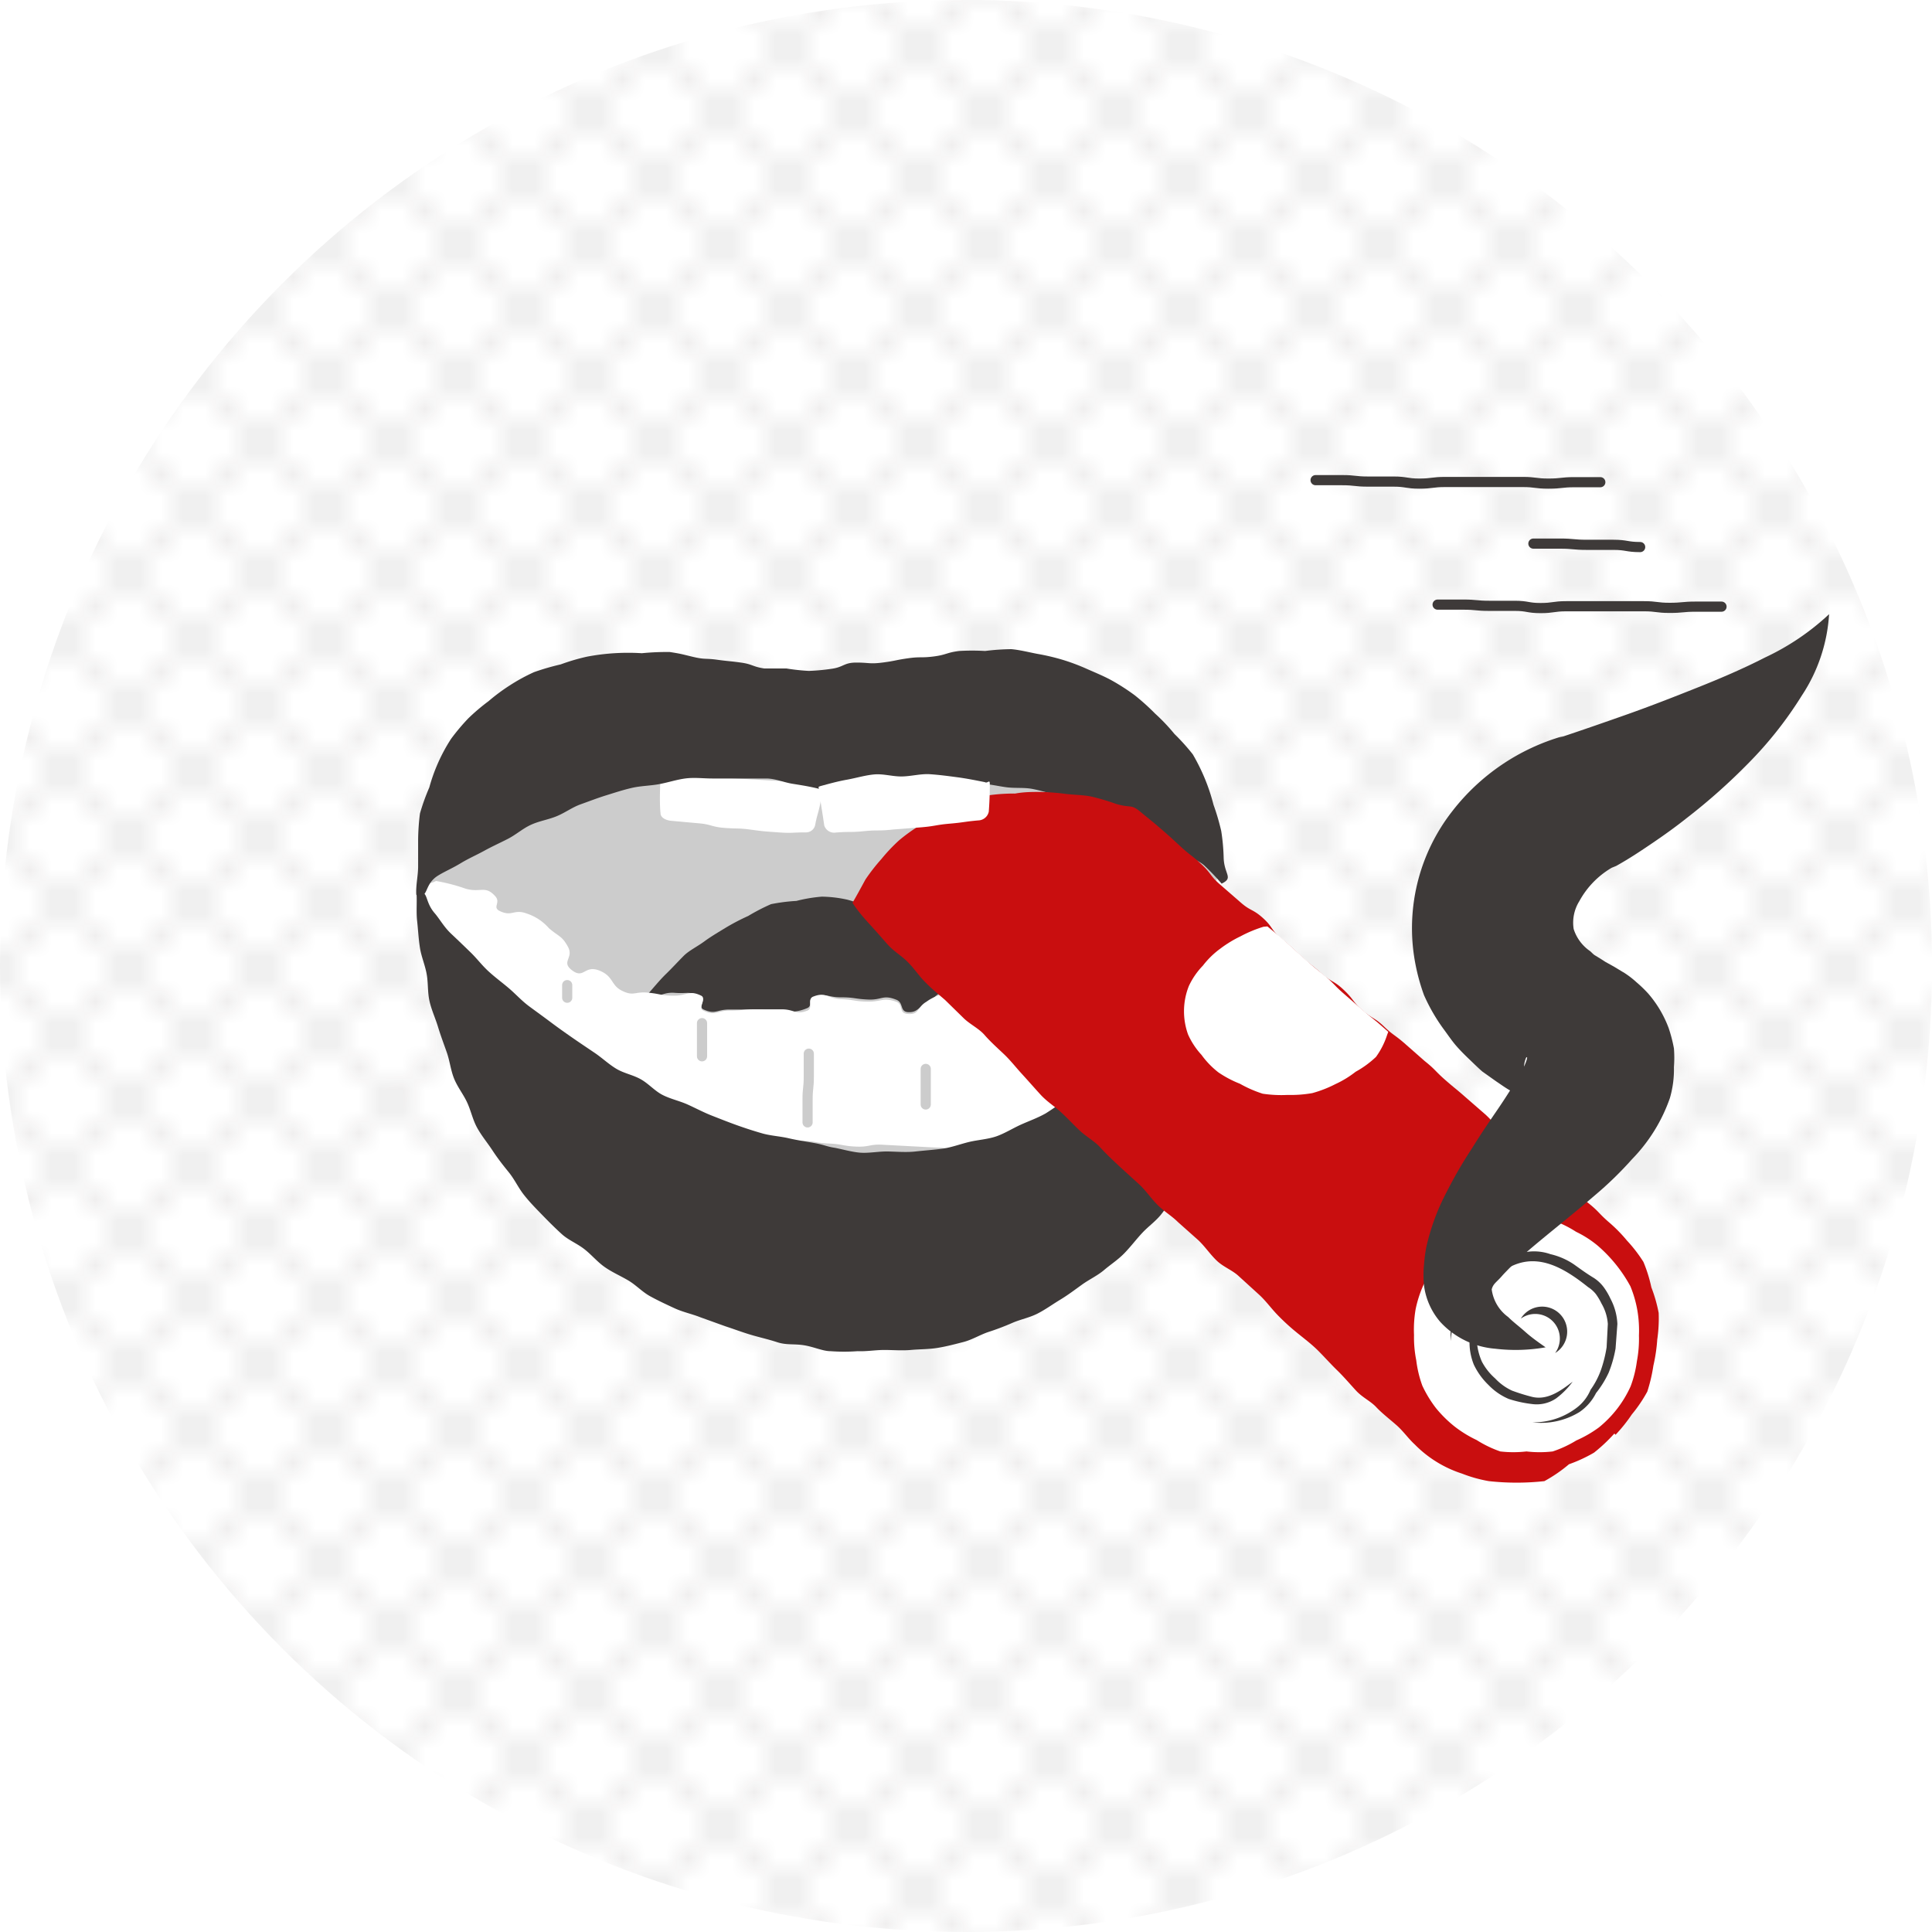 <svg xmlns="http://www.w3.org/2000/svg" viewBox="0 0 95 95"><defs><style>.cls-1,.cls-12,.cls-2,.cls-6{fill:none}.cls-2{stroke:#231f20;stroke-linecap:square;stroke-linejoin:bevel;stroke-width:.3px}.cls-6{stroke:#3e3a39}.cls-12,.cls-6{stroke-linecap:round;stroke-miterlimit:10;stroke-width:.5px}.cls-8{fill:#3e3a39}.cls-9{fill:#fff}.cls-12{stroke:#ccc}</style><pattern id="Diamond" width="72" height="72" data-name="Diamond" patternTransform="rotate(90 134.86 107.97) scale(1.08)" patternUnits="userSpaceOnUse" viewBox="0 0 72 72"><path d="M0 0H72V72H0z" class="cls-1"/><path d="M72 72L144 144M144 72L72 144M138 72L69 141M132 72L68.99 135.01M126 72L68.99 129.01M120 72L68.99 123.01M114 72L68.98 117.02M108 72L68.98 111.02M102 72L68.98 105.03M96 72L68.97 99.03M90 72L68.97 93.03M84 72L68.96 87.04M78 72L68.96 81.04M72 72L68.96 75.04M0 72L72 144M6 72L75 141M12 72L75 135.01M18 72L75.01 129.01M24 72L75.01 123.01M30 72L75.02 117.02M36 72L75.02 111.02M42 72L75.02 105.03M48 72L75.03 99.03M54 72L75.03 93.03M60 72L75.03 87.04M66 72L75.04 81.04M72 72L75.04 75.04M72 72L0 144M66 72L-3 141M60 72L-3.01 135.01M54 72L-3.01 129.01M48 72L-3.01 123.01M42 72L-3.02 117.02M36 72L-3.02 111.02M30 72L-3.02 105.03M24 72L-3.03 99.03M18 72L-3.03 93.03M12 72L-3.04 87.04M6 72L-3.04 81.04M0 72L-3.04 75.04M-72 72L0 144M-66 72L3 141M-60 72L3 135.01M-54 72L3.01 129.01M-48 72L3.01 123.01M-42 72L3.02 117.02M-36 72L3.02 111.02M-30 72L3.02 105.03M-24 72L3.03 99.03M-18 72L3.03 93.03M-12 72L3.03 87.04M-6 72L3.04 81.04M0 72L3.04 75.04M0 72L-72 144M72 0L144 72M69 3L138 72M68.99 9L132 72M68.99 14.99L126 72M68.99 20.99L120 72M68.98 26.98L114 72M68.98 32.98L108 72M68.98 38.98L102 72M68.97 44.97L96 72M68.97 50.97L90 72M68.96 56.96L84 72M68.96 62.96L78 72M68.96 68.96L72 72M144 0L72 72M138 0L69 69M132 0L68.99 63.01M126 0L68.99 57.01M120 0L68.99 51.01M114 0L68.98 45.02M108 0L68.98 39.02M102 0L68.98 33.03M96 0L68.97 27.03M90 0L68.97 21.03M84 0L68.96 15.04M78 0L68.96 9.04M72 0L68.96 3.04M0 0L72 72M-3 3L66 72M-3.01 9L60 72M-3.01 14.99L54 72M-3.01 20.99L48 72M-3.02 26.98L42 72M-3.02 32.98L36 72M-3.02 38.98L30 72M-3.03 44.97L24 72M-3.03 50.97L18 72M-3.04 56.96L12 72M-3.04 62.96L6 72M-3.04 68.96L0 72M6 0L75 69M12 0L75 63.01M18 0L75.01 57.01M24 0L75.01 51.01M30 0L75.02 45.02M36 0L75.02 39.02M42 0L75.02 33.03M48 0L75.03 27.03M54 0L75.03 21.03M60 0L75.03 15.04M66 0L75.04 9.04M72 0L75.04 3.04M72 0L0 72M66 0L-3 69M60 0L-3.01 63.01M54 0L-3.01 57.01M48 0L-3.01 51.01M42 0L-3.02 45.02M36 0L-3.02 39.02M30 0L-3.02 33.03M24 0L-3.03 27.03M18 0L-3.03 21.03M12 0L-3.04 15.04M6 0L-3.04 9.04M0 0L-3.04 3.04M75 3L6 72M75 9L12 72M75.01 14.99L18 72M75.01 20.99L24 72M75.02 26.98L30 72M75.02 32.98L36 72M75.02 38.98L42 72M75.03 44.97L48 72M75.03 50.97L54 72M75.03 56.96L60 72M75.04 62.96L66 72M75.04 68.96L72 72M-72 0L0 72M-66 0L3 69M-60 0L3 63.01M-54 0L3.01 57.01M-48 0L3.01 51.01M-42 0L3.02 45.02M-36 0L3.02 39.02M-30 0L3.02 33.03M-24 0L3.03 27.03M-18 0L3.03 21.03M-12 0L3.03 15.04M-6 0L3.04 9.04M0 0L3.04 3.04M0 0L-72 72M3 3L-66 72M3 9L-60 72M3.01 14.99L-54 72M3.01 20.99L-48 72M3.02 26.98L-42 72M3.02 32.98L-36 72M3.02 38.98L-30 72M3.03 44.97L-24 72M3.03 50.97L-18 72M3.03 56.96L-12 72M3.04 62.96L-6 72M3.04 68.96L0 72M72-72L144 0M69-69L138 0M68.99-63L132 0M68.99-57.01L126 0M68.99-51.01L120 0M68.98-45.02L114 0M68.98-39.02L108 0M68.98-33.02L102 0M68.97-27.03L96 0M68.97-21.03L90 0M68.96-15.04L84 0M68.96-9.04L78 0M68.96-3.04L72 0M144-72L72 0M0-72L72 0M-3-69L66 0M-3.01-63L60 0M-3.01-57.01L54 0M-3.01-51.01L48 0M-3.02-45.02L42 0M-3.02-39.02L36 0M-3.02-33.02L30 0M-3.03-27.03L24 0M-3.03-21.03L18 0M-3.04-15.04L12 0M-3.04-9.04L6 0M-3.04-3.04L0 0M72-72L0 0M75-69L6 0M75-63L12 0M75.01-57.01L18 0M75.01-51.01L24 0M75.02-45.02L30 0M75.02-39.02L36 0M75.02-33.02L42 0M75.03-27.03L48 0M75.03-21.03L54 0M75.03-15.04L60 0M75.04-9.04L66 0M75.04-3.04L72 0M-72-72L0 0M0-72L-72 0M3-69L-66 0M3-63L-60 0M3.01-57.01L-54 0M3.01-51.01L-48 0M3.02-45.02L-42 0M3.02-39.02L-36 0M3.02-33.02L-30 0M3.03-27.03L-24 0M3.03-21.03L-18 0M3.03-15.04L-12 0M3.04-9.04L-6 0M3.04-3.04L0 0" class="cls-2"/></pattern><clipPath id="clip-path"><path d="M41.81,44.32a3.47,3.47,0,0,0,.84,1.08c.26.27.62.54,1,.89s.63.56,1,.9.54.65.88,1,.68.52,1,.84.6.62.93.93.62.6.94.91l.94.93c.31.29.72.5,1.05.81s.5.74.82,1,.68.55,1,.86l1,.89c.32.3.6.64.93.94s.69.54,1,.84.68.56,1,.86.55.7.87,1,.74.5,1.06.8.58.67.9,1l1,.92c.32.31.69.56,1,.86s.67.57,1,.87.59.66.91,1,.7.55,1,.85.59.67.91,1,.72.52,1,.82.59.67.91,1,.69.56,1,.86l1,.89c.33.31.56.7.87,1a7,7,0,0,0,1.12.78,7.37,7.37,0,0,0,1.22.62,7.5,7.5,0,0,0,1.32.33,9,9,0,0,0,1.35.19,7.85,7.85,0,0,0,1.35-.26,7.79,7.79,0,0,0,1.34-.28,6.3,6.3,0,0,0,2.29-1.51l-.12-.12a8.8,8.8,0,0,0,.89-1,7.14,7.14,0,0,0,.7-1.11,7.87,7.87,0,0,0,.39-1.25,7.13,7.13,0,0,0,.11-1.3,5,5,0,0,0-.26-2.57,7.41,7.41,0,0,0-.5-1.2A7.64,7.64,0,0,0,79.94,61a7.2,7.2,0,0,0-.8-1c-.5-.44-.48-.46-1-.89s-.61-.31-1.11-.74-.44-.5-.94-.93-.44-.51-.93-.94l-1-.87c-.5-.43-.56-.37-1.06-.8s-.45-.5-1-.93-.58-.34-1.08-.77-.44-.51-.94-.94-.55-.37-1.05-.8-.51-.42-1-.86-.51-.41-1-.84l-1-.87c-.5-.44-.45-.49-1-.93s-.52-.42-1-.85-.49-.46-1-.9-.52-.41-1-.84-.48-.46-1-.89-.55-.39-1-.82-.48-.46-1-.9-.51-.43-1-.86l-1-.88c-.51-.44-.4-.57-.94-1s-.46-.19-1.2-.41c-.35-.11-.78-.13-1.24-.23a12.39,12.39,0,0,0-1.23-.29c-.4,0-.82,0-1.26,0a10.71,10.71,0,0,0-1.25.07,10.85,10.85,0,0,0-1.27,0,9.89,9.89,0,0,0-1.21.38,8.68,8.68,0,0,0-2.27,1.09,12.55,12.55,0,0,0-.9.89,10.43,10.43,0,0,0-1,.82,11.2,11.2,0,0,0-.87.93C42.26,43.58,42,44,41.81,44.32Z" class="cls-1"/></clipPath></defs><g style="isolation:isolate"><circle cx="47.5" cy="47.5" r="47.5" fill="url(#Diamond)" opacity=".18"/><path d="M70.69 29.73c.63 0 .63 0 1.27 0s.63.06 1.26.06h1.26c.64 0 .64.11 1.27.11s.64-.09 1.27-.09h1.27c.63 0 .63 0 1.27 0s.63 0 1.27 0 .63.08 1.27.08.64-.06 1.27-.06.64 0 1.28 0M64.69 23.61H66c.63 0 .63.07 1.26.07h1.26c.64 0 .64.1 1.27.1s.64-.08 1.27-.08h1.27c.63 0 .63 0 1.27 0s.63 0 1.27 0 .63.08 1.27.08.64-.07 1.27-.07.64 0 1.28 0M75.4 26.73c.65 0 .65 0 1.31 0s.65.06 1.31.06h1.31c.66 0 .66.11 1.32.11" class="cls-6"/><path fill="#ccc" d="M21.19 42.63L21.06 45 40.44 58.75 50.56 57.38 56.94 50.75 60.06 42.63 54.94 36.88 41.94 34.63 27.81 36 22.94 39.25 21.19 42.63z"/><path d="M34.6,49.64c.59.26.63,0,1.26,0s.64,0,1.28,0,.64.09,1.28.09a2.3,2.3,0,0,0,1.25-.15c.33-.12,0-.43.34-.54.64-.22.67,0,1.34,0s.67.08,1.34.11.72-.25,1.36,0c.41.14.17.6.61.62s.48-.22.94-.49.4-.42.92-.54.54.07,1.09.11.56,0,1.11.08.59.28,1.13.15c-.34-.27-.79-.56-1.19-.84s-.69-.64-1.09-.88-.89-.35-1.27-.57-.8-.56-1.16-.76c-.59-.34-1-.62-1.18-.73a7.64,7.64,0,0,0-1.11-.61,6.34,6.34,0,0,0-1.18-.45,6.1,6.1,0,0,0-1.26-.15,7.42,7.42,0,0,0-1.25.21,8.72,8.72,0,0,0-1.25.16,9.9,9.9,0,0,0-1.12.58,10.6,10.6,0,0,0-1.11.58c-.36.22-.72.43-1.06.68s-.74.44-1,.7-.6.63-.88.9-.66.73-.9,1c.62.21.69-.13,1.34-.08s.71-.1,1.3.18C34.74,49.18,34.31,49.52,34.6,49.64Z" class="cls-8"/><path d="M51.9,49.24c-.34-.4-.49-.08-1-.13s-.52-.1-1.05-.14-.56,0-1.11,0-.55-.07-1.1-.12a2.36,2.36,0,0,0-1.09,0,2.27,2.27,0,0,0-1,.41c-.46.27-.34.63-.88.6s-.2-.47-.62-.61c-.63-.21-.67,0-1.34,0s-.67-.09-1.34-.12S40.62,48.76,40,49c-.33.11,0,.56-.29.69-.59.23-.64-.06-1.27-.06s-.64,0-1.28,0-.64.06-1.28.06-.71.29-1.3,0c-.29-.12.18-.59-.1-.73-.59-.29-.69,0-1.34,0s-.64-.09-1.29-.15-.69.19-1.26-.09-.41-.72-1.13-1-.74.43-1.32,0,.09-.61-.21-1.16-.44-.49-.94-.92a2.46,2.46,0,0,0-1.09-.72c-.65-.24-.71.18-1.34-.13-.35-.18.06-.4-.19-.7-.5-.58-.73-.18-1.47-.39a8.78,8.78,0,0,0-1.46-.38c-.5.26-.85,0-1,.59s.39.4.66.83a8.26,8.26,0,0,1,.51.87c.35.64.26.68.57,1.34a7.89,7.89,0,0,0,.67,1.29,7.23,7.23,0,0,0,.78,1.12c.43.53.52.45.95,1s.37.58.79,1.11.45.51.89,1l.86,1.07c.43.53.51.47.94,1s.16.86.77,1.18.7-.11,1.36-.08.65.11,1.32.15l1.32.07,1.32.08c.66,0,.67,0,1.33,0s.66,0,1.33,0,.65.2,1.31.23.67-.11,1.33-.08.66.11,1.32.14.66.12,1.32.15.67-.13,1.33-.09l1.33.07,1.32.07c.67,0,.66.15,1.32.19s.67,0,1.33,0,.66.15,1.33.19.66,0,1.33,0,.89.52,1.36,0-.07-.67-.14-1.32,0-.64-.1-1.29-.11-.64-.17-1.28-.1-.64-.16-1.29A5.22,5.22,0,0,1,52,50.5C52.08,49.84,52.33,49.73,51.9,49.24Z" class="cls-9"/><path d="M20.48,43.91c.63-.18.35.37.9,1,.24.28.45.67.8,1s.61.58.95.91.56.64.9.95.66.54,1,.83.62.61,1,.89.7.51,1.06.78.7.51,1.06.76.72.49,1.09.74.68.55,1.06.78.82.3,1.21.52.68.57,1.07.77.83.29,1.23.47.79.39,1.2.55.81.32,1.23.47.82.28,1.24.4.87.14,1.3.24.85.16,1.29.24.6.17.92.22.89.22,1.32.25.92-.07,1.36-.06.91.05,1.35,0,.91-.08,1.34-.14.88-.23,1.3-.33.91-.13,1.32-.27.82-.4,1.22-.58.85-.34,1.23-.56A12.57,12.57,0,0,0,52.48,54c.38-.27.8-.45,1.14-.73s.71-.58,1-.89.52-.76.8-1.09.57-.73.81-1.07.64-.74.83-1.07c.42-.71.14-1.68.6-1.2s.24.64.52,1.26.35.59.63,1.2l.56,1.24c.27.62.26.63.54,1.25s.44.58.59,1.24-.26.46-.63,1.19c-.17.33-.41.69-.66,1.12s-.3.8-.55,1.19-.54.66-.81,1-.47.72-.75,1.07-.63.59-.93.91-.56.67-.88,1-.67.55-1,.83-.73.46-1.09.72-.69.51-1.07.74-.72.48-1.11.68-.82.28-1.22.45a12.56,12.56,0,0,1-1.21.46c-.41.14-.79.38-1.22.49s-.84.22-1.28.29-.86.06-1.3.1-.87,0-1.31,0-.87.08-1.31.06a9.17,9.17,0,0,1-1.33,0c-.38,0-.81-.21-1.3-.29s-.86,0-1.32-.15-.84-.23-1.28-.36-.83-.28-1.26-.42l-1.25-.45c-.4-.16-.85-.25-1.26-.44s-.8-.37-1.2-.59-.69-.55-1.08-.78-.79-.4-1.16-.66-.64-.6-1-.88-.78-.44-1.11-.74-.64-.61-.95-.93-.62-.63-.91-1S25.31,58,25,57.62s-.54-.68-.79-1.06-.53-.71-.75-1.11-.3-.83-.49-1.24-.47-.75-.64-1.17-.21-.86-.36-1.29-.3-.82-.43-1.25-.32-.83-.42-1.27-.06-.88-.14-1.33-.26-.85-.33-1.29-.09-.88-.14-1.33S20.51,44.36,20.48,43.91Z" class="cls-8"/><path d="M32.48,38.06c0,.22-.07,1.33,0,1.93,0,.23.29.35.52.37l1.32.12c.66.05.65.18,1.31.23s.66,0,1.32.09.66.08,1.33.13.66,0,1.33,0a.46.46,0,0,0,.48-.4c.1-.51.14-.51.24-1s0-.53.13-1" class="cls-9"/><path d="M20.47,44c.62.22.35-.44,1-.9.31-.21.73-.38,1.16-.64s.75-.39,1.17-.62.76-.38,1.17-.59.72-.5,1.13-.69.84-.25,1.26-.42.77-.44,1.19-.59.83-.31,1.25-.44.84-.27,1.28-.37.88-.1,1.32-.18.85-.22,1.29-.28.89,0,1.33,0,.88,0,1.32,0,.88,0,1.33,0,.86.19,1.3.26.88.14,1.31.25a6.53,6.53,0,0,0,1.31-.17c.38,0,.81-.22,1.31-.25s.85,0,1.32,0,.86,0,1.32.06.86.09,1.31.11.87,0,1.32,0,.86.11,1.31.17.88,0,1.32.09.86.22,1.29.32.85.25,1.27.38.8.37,1.21.53.85.25,1.25.44.79.38,1.18.61.69.54,1.05.8.82.38,1.16.67a12.28,12.28,0,0,1,.86.9c.6-.29.13-.44.1-1.26a9.9,9.9,0,0,0-.12-1.33,11.36,11.36,0,0,0-.38-1.29,9.43,9.43,0,0,0-.42-1.27,9.7,9.7,0,0,0-.6-1.21,10.36,10.36,0,0,0-.9-1,9.46,9.46,0,0,0-.95-1,11.12,11.12,0,0,0-1-.9,10.45,10.45,0,0,0-1.13-.73c-.38-.21-.8-.38-1.23-.57a10.18,10.18,0,0,0-1.2-.45A10.9,10.9,0,0,0,51,32.15c-.42-.08-.84-.19-1.27-.23a11.18,11.18,0,0,0-1.29.09,10.94,10.94,0,0,0-1.28,0c-.63.08-.62.19-1.25.27s-.64,0-1.27.09-.62.13-1.25.21-.65,0-1.28,0-.62.23-1.25.31a10,10,0,0,1-1.09.1,10.27,10.27,0,0,1-1.1-.12c-.36,0-.73,0-1.09,0-.59-.09-.57-.21-1.15-.29s-.59-.06-1.17-.14-.59,0-1.18-.14-.57-.15-1.15-.24a12.56,12.56,0,0,0-1.37.06,10.83,10.83,0,0,0-2.7.17,10,10,0,0,0-1.29.38,12.22,12.22,0,0,0-1.31.38,9.15,9.15,0,0,0-1.19.65,9.5,9.5,0,0,0-1.05.78,9.89,9.89,0,0,0-1,.85,10.46,10.46,0,0,0-.84,1,8.58,8.58,0,0,0-.63,1.16,8.46,8.46,0,0,0-.44,1.23A10.47,10.47,0,0,0,20.65,40a10.93,10.93,0,0,0-.09,1.31c0,.42,0,.85,0,1.3S20.44,43.54,20.47,44Z" class="cls-8"/><path fill="#c90e0f" d="M41.92,44.39s.22.38.79,1c.25.27.54.6.89,1s.65.54,1,.88.54.66.87,1,.63.58,1,.9l.94.92c.31.29.73.49,1,.8s.61.62.94.93.58.64.91,1,.58.65.9,1,.67.56,1,.86.62.62.94.92.72.51,1,.82.61.62.93.92l1,.91c.32.3.57.68.89,1s.7.54,1,.84l1,.89c.32.3.57.68.9,1s.77.47,1.09.77l1,.91c.33.3.59.67.91,1s.64.62,1,.91.7.55,1,.85.61.65.92.95.61.65.93,1,.72.52,1,.82.66.59,1,.89.59.67.9.95a5.7,5.7,0,0,0,2.32,1.43,6.82,6.82,0,0,0,1.32.37,12.46,12.46,0,0,0,2.73,0A7.17,7.17,0,0,0,77.15,72a7.21,7.21,0,0,0,1.23-.57,8,8,0,0,0,1-.94l.06.06a7.71,7.71,0,0,0,.8-1A7,7,0,0,0,81,68.43a7.94,7.94,0,0,0,.3-1.28,8.07,8.07,0,0,0,.19-1.28,7.2,7.2,0,0,0,.07-1.31,7.2,7.2,0,0,0-.36-1.26,7,7,0,0,0-.39-1.25A7.05,7.05,0,0,0,80,61a7.34,7.34,0,0,0-.92-.93c-.5-.44-.45-.49-1-.93s-.61-.3-1.11-.73-.48-.46-1-.89l-1-.88c-.5-.43-.54-.39-1-.83s-.42-.53-.92-1l-1-.87c-.5-.44-.51-.42-1-.85s-.46-.49-1-.92l-1-.88c-.5-.43-.54-.38-1-.82s-.56-.36-1.06-.8-.42-.53-.92-1-.57-.35-1.07-.79-.52-.41-1-.85-.48-.46-1-.89-.4-.55-.9-1-.6-.33-1.1-.77l-1-.87c-.5-.43-.42-.53-.92-1s-.52-.41-1-.85-.49-.46-1-.9-.52-.43-1-.83-.45-.17-1.2-.39a11.34,11.34,0,0,0-1.21-.36c-.38-.08-.8-.08-1.25-.13a12.17,12.17,0,0,0-1.25-.1c-.41,0-.82,0-1.25.08a9,9,0,0,0-1.26.08,9.24,9.24,0,0,0-1.2.38,8.18,8.18,0,0,0-1.19.44,10.47,10.47,0,0,0-1.06.68,8.35,8.35,0,0,0-1,.72,8.54,8.54,0,0,0-.87.92,9.58,9.58,0,0,0-.78,1C42.34,43.64,42.15,44,41.92,44.39Z"/><g clip-path="url(#clip-path)"><path d="M58.22,49.69a3.36,3.36,0,0,0,.2,1.18,3.72,3.72,0,0,0,.66,1,4.22,4.22,0,0,0,.83.86,5.34,5.34,0,0,0,1.06.56,5.93,5.93,0,0,0,1.12.49,6.16,6.16,0,0,0,1.22.06,6.1,6.1,0,0,0,1.22-.09,5.89,5.89,0,0,0,1.13-.44,5,5,0,0,0,1-.61,4.83,4.83,0,0,0,1-.73,3.86,3.86,0,0,0,.55-1.09,3.36,3.36,0,0,0,.24-1.18,3.44,3.44,0,0,0-.17-1.21,4,4,0,0,0-.73-1,4.87,4.87,0,0,0-.81-.89,5.18,5.18,0,0,0-1-.64,6.08,6.08,0,0,0-1.16-.39,7.24,7.24,0,0,0-1.23,0,6.22,6.22,0,0,0-1.22,0,6.26,6.26,0,0,0-1.13.47,5.83,5.83,0,0,0-1,.61,4.19,4.19,0,0,0-.85.83,3.68,3.68,0,0,0-.69,1A3.33,3.33,0,0,0,58.22,49.69Z" class="cls-9"/></g><path d="M80.59,65.67a5.85,5.85,0,0,1-.1,1.26,5.63,5.63,0,0,1-.31,1.24,5.53,5.53,0,0,1-.66,1.1,5.6,5.6,0,0,1-.9.92,5.82,5.82,0,0,1-1.11.64,5.56,5.56,0,0,1-1.16.54,5.56,5.56,0,0,1-1.29,0,5.6,5.6,0,0,1-1.29,0,5.64,5.64,0,0,1-1.16-.56,5.8,5.8,0,0,1-1.09-.67,6,6,0,0,1-.91-.9,5.88,5.88,0,0,1-.67-1.1,5.57,5.57,0,0,1-.3-1.25,5.76,5.76,0,0,1-.11-1.25,5.9,5.9,0,0,1,.08-1.27A5.79,5.79,0,0,1,70,63.17a5.71,5.71,0,0,1,.74-1,5.47,5.47,0,0,1,.82-1,5.76,5.76,0,0,1,1.09-.66,5.45,5.45,0,0,1,1.18-.46A5.45,5.45,0,0,1,76.34,60a5.68,5.68,0,0,1,1.16.57,5.16,5.16,0,0,1,1.06.68,7.11,7.11,0,0,1,1.61,2,5.61,5.61,0,0,1,.35,1.23A5.91,5.91,0,0,1,80.59,65.67Z" class="cls-9"/><path d="M71.33,65.94A3.51,3.51,0,0,1,72,63.67a4.27,4.27,0,0,1,1.83-1.61c.4-.13.67-.33,1.12-.48a2.43,2.43,0,0,1,1.29.09,3.44,3.44,0,0,1,1.15.5c.35.25.62.45,1,.68a1.89,1.89,0,0,1,.48.46,3.41,3.41,0,0,1,.32.55,2.93,2.93,0,0,1,.34,1.24l-.09,1.21a5.82,5.82,0,0,1-.34,1.19,4.93,4.93,0,0,1-.62,1,2.48,2.48,0,0,1-.81.93,3.62,3.62,0,0,1-2.32.51,3.51,3.51,0,0,0,2.18-.72,2.15,2.15,0,0,0,.68-.88,4,4,0,0,0,.52-1A6.45,6.45,0,0,0,79,66.25l.06-1.15a2.3,2.3,0,0,0-.31-1,3.07,3.07,0,0,0-.28-.47,1.57,1.57,0,0,0-.38-.34c-1.25-1-2.63-1.8-4.1-.84a4,4,0,0,0-1.78,1.39A3.5,3.5,0,0,0,71.33,65.94Z" class="cls-8"/><path d="M77.33 67.94a3.93 3.93 0 0 1-.81.82 1.7 1.7 0 0 1-1.18.28 5.92 5.92 0 0 1-1.15-.25 3 3 0 0 1-1-.69 3.41 3.41 0 0 1-.72-1 2.94 2.94 0 0 1-.21-1.19 2.74 2.74 0 0 1 1-2 3.14 3.14 0 0 0-.5 1 2.39 2.39 0 0 0-.14 1.05 2.94 2.94 0 0 0 .25 1 2.9 2.9 0 0 0 .65.82 2.66 2.66 0 0 0 .83.6 9.58 9.58 0 0 0 1 .31C76.09 68.86 76.73 68.4 77.33 67.94zM74.78 64.84a1.23 1.23 0 1 1 1.69 1.69 1.21 1.21 0 0 0-1.69-1.69z" class="cls-8"/><path d="M40.25,38.69c.13,1,.15,1,.28,1.9a.51.51,0,0,0,.55.35c.71-.06.71,0,1.41-.07s.71,0,1.41-.08l1.41-.11c.7-.06.7-.12,1.4-.18s.71-.1,1.41-.16a.54.54,0,0,0,.5-.43c.05-.65.05-1.13.05-1.37s-.11,0-.24-.08c-.45-.09-.9-.18-1.35-.24s-.9-.12-1.35-.15-.91.1-1.37.11-.92-.14-1.37-.1-.9.18-1.35.26-.88.2-1.32.32Z" class="cls-9"/><path d="M76,66.25a8.46,8.46,0,0,1-2.47.07A4.11,4.11,0,0,1,70.82,65a3.41,3.41,0,0,1-.8-1.8,5.09,5.09,0,0,1,0-1,8.08,8.08,0,0,1,.11-.86,10.94,10.94,0,0,1,1-2.72,22.13,22.13,0,0,1,1.26-2.17c.42-.68.85-1.31,1.26-1.91s.77-1.18,1.07-1.68.46-1,.32-.85a1.36,1.36,0,0,0-.1.41,2.23,2.23,0,0,0,0,.36,1.58,1.58,0,0,0,.1.48c.08.15.1.28.18.41a1.88,1.88,0,0,0,.24.33.7.7,0,0,0,.15.19c.06,0,.15.1.14.11s0,0,0,0l0,0h0l-.09,0L75,54l-.71-.36c-.24-.13-.47-.3-.71-.46l-.69-.49c-.22-.19-.44-.41-.66-.62s-.43-.42-.63-.65-.39-.51-.58-.77a8.92,8.92,0,0,1-1-1.72A10,10,0,0,1,69.53,47a9.33,9.33,0,0,1,1.88-7.11,10.57,10.57,0,0,1,5.47-3.7l-.22.09c1-.33,2.24-.76,3.37-1.16s2.28-.85,3.41-1.3,2.26-.93,3.35-1.49a12.08,12.08,0,0,0,3.15-2.13,8.15,8.15,0,0,1-1.34,4A18.87,18.87,0,0,1,86,37.5a29.44,29.44,0,0,1-3.08,2.74c-.54.43-1.1.83-1.66,1.21s-1.11.75-1.79,1.13l-.22.09a4.27,4.27,0,0,0-1.59,1.64,2,2,0,0,0-.28,1.37,2.08,2.08,0,0,0,.81,1.09c.07.06.13.13.21.19l.28.17.28.18,0,0,.13.07.27.15.53.32a4.41,4.41,0,0,1,.58.45,6.11,6.11,0,0,1,.58.56,5.54,5.54,0,0,1,1,1.69,7.13,7.13,0,0,1,.26,1,5.77,5.77,0,0,1,0,.92A5,5,0,0,1,82.11,54a8.13,8.13,0,0,1-1.86,3,17.6,17.6,0,0,1-1.82,1.77c-1.16,1-2.33,1.91-3.31,2.75a15.87,15.87,0,0,0-1.22,1.17c-.31.37-.47.41-.55.71a2,2,0,0,0,.81,1.36c.25.25.55.47.84.73S75.64,66,76,66.25Z" class="cls-8"/><path d="M39.77 51.81c0 .56 0 .56 0 1.13s-.06.56-.06 1.12 0 .56 0 1.13M45.52 52.56c0 .88 0 .88 0 1.75M27.89 48.44c0 .31 0 .31 0 .62M34.52 50.31c0 .82 0 .82 0 1.63" class="cls-12"/></g></svg>